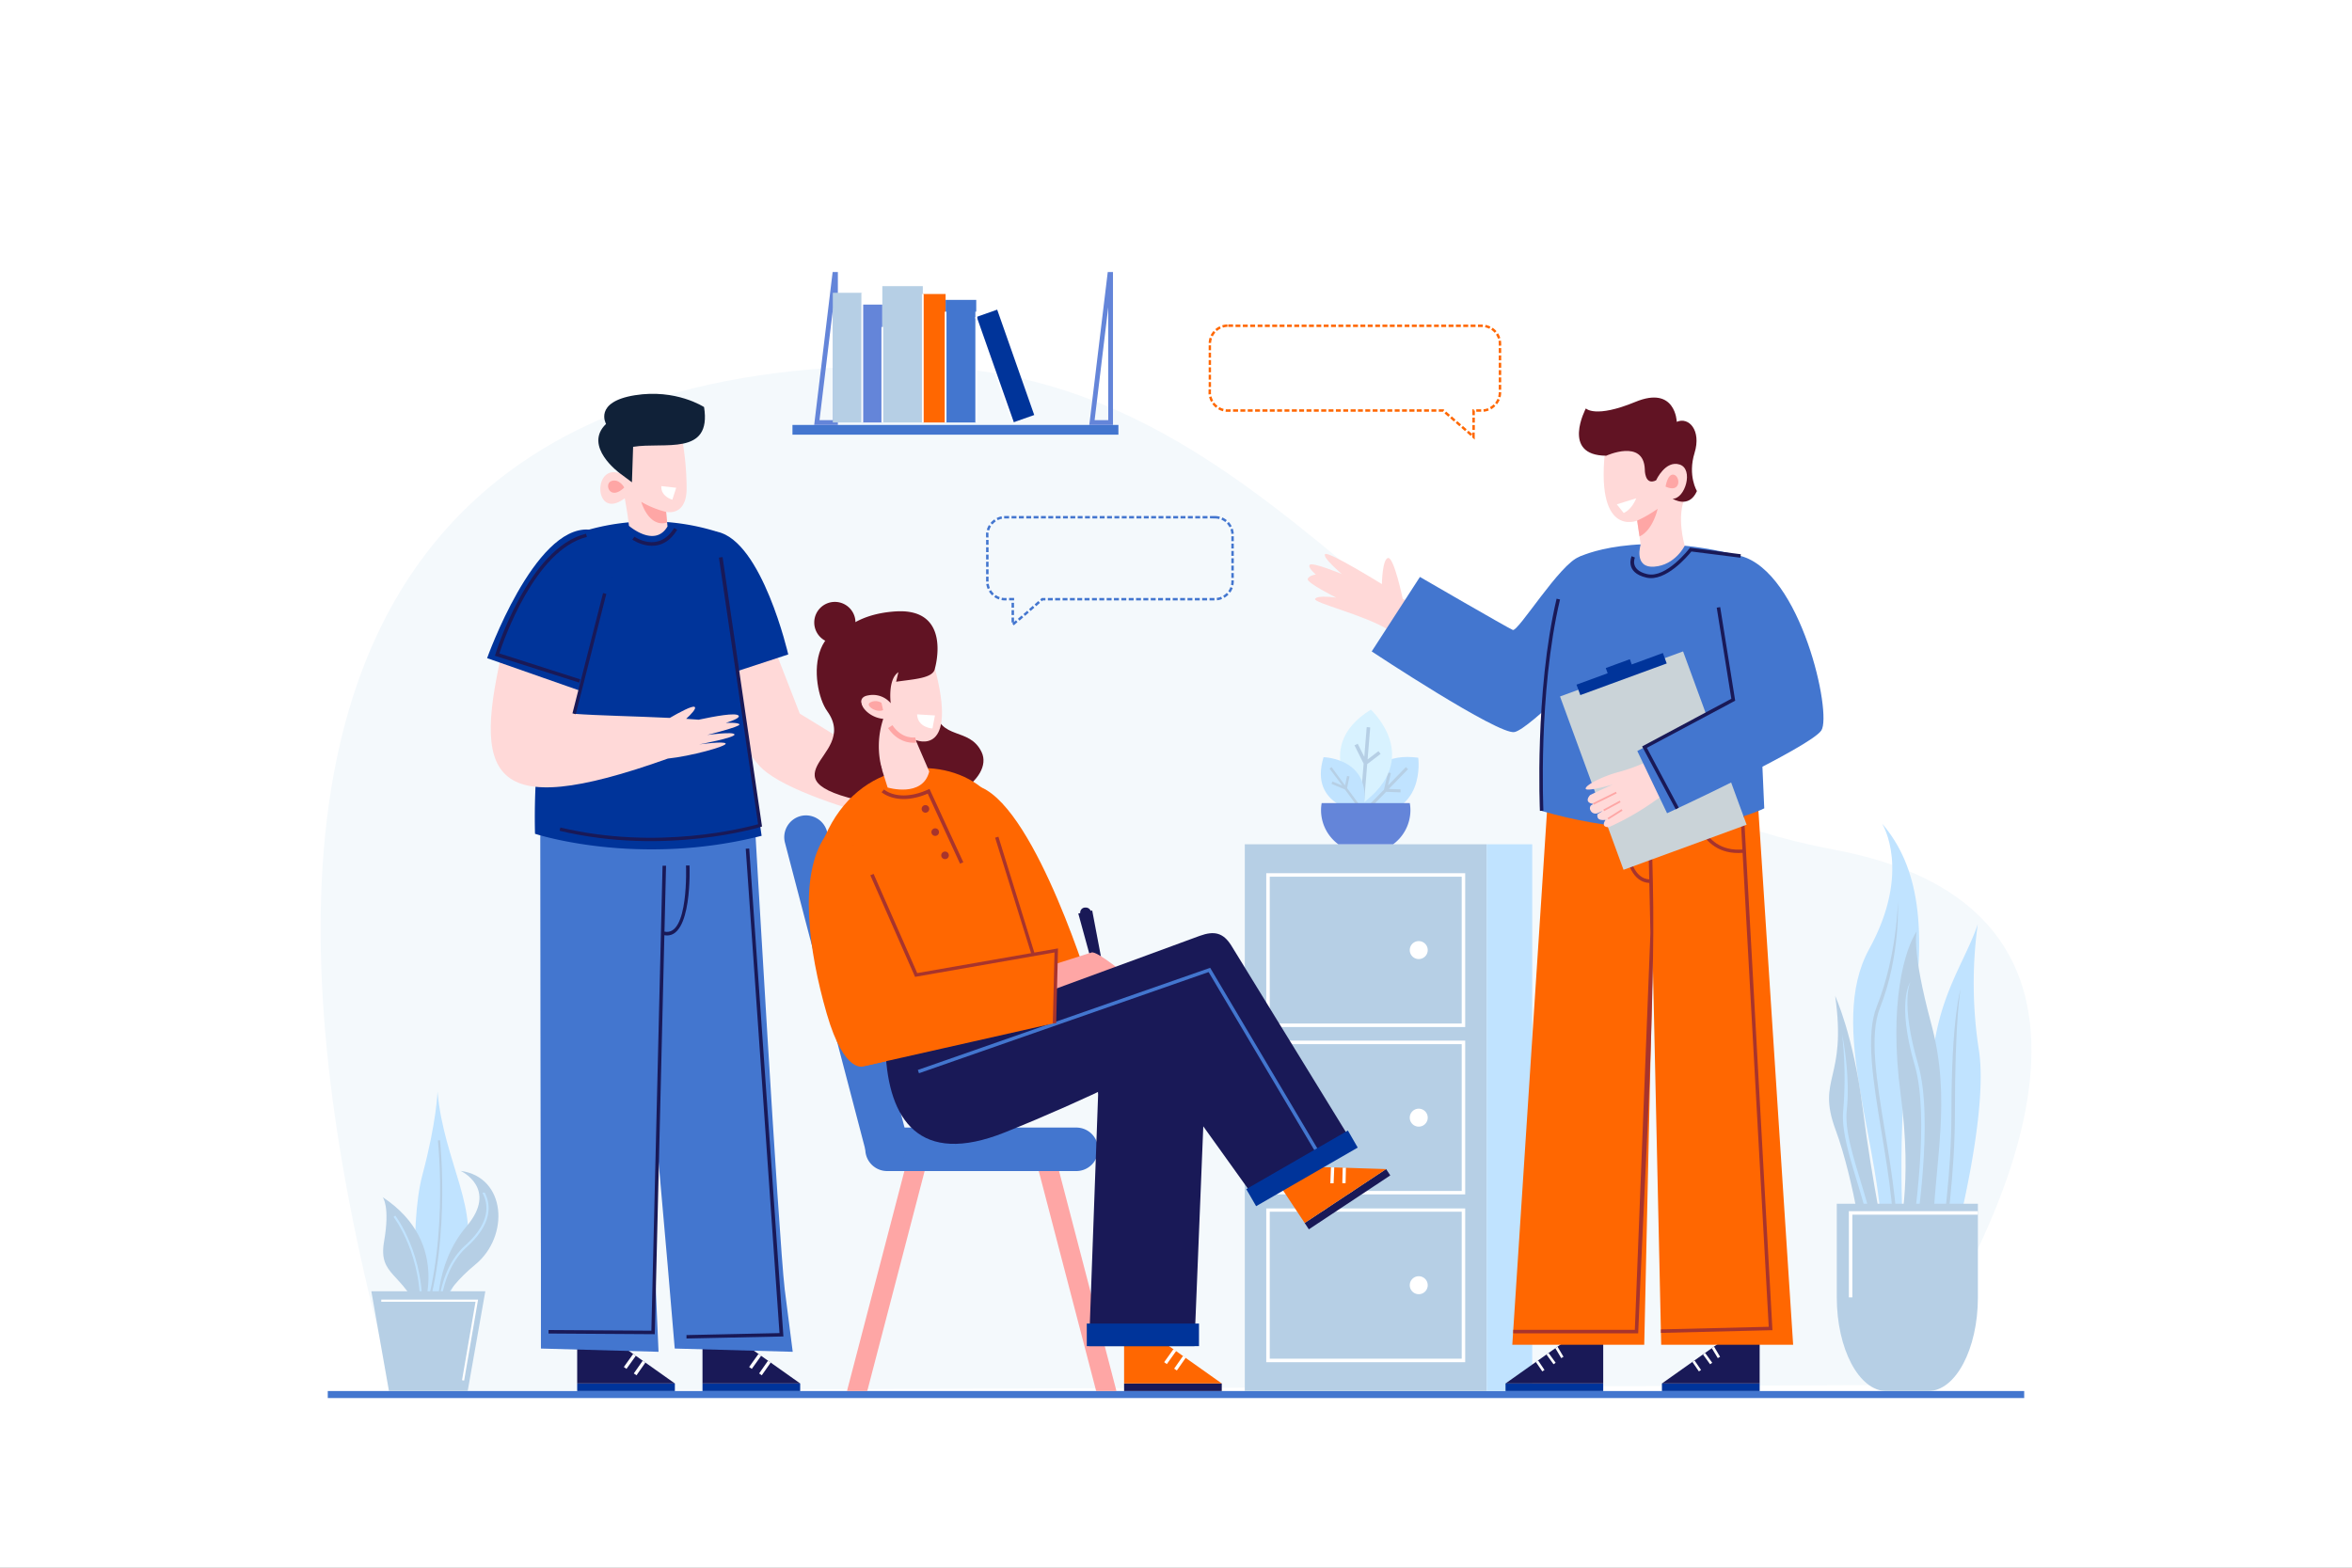 <svg xmlns="http://www.w3.org/2000/svg" viewBox="0 0 720 480"><rect x="0" y="0" width="720" height="480" fill="#808080" stroke="none"/><defs><style>.cls-1,.cls-7{fill:#fff;}.cls-1,.cls-10,.cls-11,.cls-13,.cls-14,.cls-16,.cls-17,.cls-18,.cls-2,.cls-20,.cls-21,.cls-3,.cls-5,.cls-6,.cls-8,.cls-9{fill-rule:evenodd;}.cls-2{fill:#f4f9fc;}.cls-22,.cls-3{fill:#4376cf;}.cls-4,.cls-9{fill:#6485d9;}.cls-24,.cls-5{fill:#b6cfe5;}.cls-25,.cls-6{fill:#c0e3ff;}.cls-8{fill:#d8f2ff;}.cls-10{fill:#00349a;}.cls-11,.cls-15{fill:#191957;}.cls-12,.cls-16{fill:#fea6a5;}.cls-13{fill:#ffd9d8;}.cls-14{fill:#611323;}.cls-17{fill:#102138;}.cls-18,.cls-23{fill:#ff6701;}.cls-19,.cls-20{fill:#a7342d;}.cls-21{fill:#cad3d8;}</style></defs><g id="Layer_2" data-name="Layer 2"><g id="Layer_1-2" data-name="Layer 1"><polygon class="cls-1" points="0 0 720 0 720 480 0 480 0 0 0 0"/><path class="cls-2" d="M120.61,425.91,581,424.07S684.9,283.22,561.4,260.15,397.08,114.26,281,112.08s-233.07,52-160.37,313.83Z"/><polygon class="cls-3" points="100.34 425.91 619.65 425.91 619.65 428.06 100.34 428.06 100.34 425.91 100.34 425.91"/><polygon class="cls-3" points="242.59 130.11 342.37 130.11 342.37 133.09 242.59 133.09 242.59 130.11 242.59 130.11"/><path class="cls-4" d="M340.71,83.28v46.83h-7.25l5.65-46.83Zm-1.45,45.36V94.05l-4.17,34.59Z"/><path class="cls-4" d="M256.49,83.28v46.83h-7.25l5.65-46.83Zm-1.44,45.36V94.05l-4.18,34.59Z"/><polygon class="cls-5" points="381.06 425.91 455.1 425.91 455.1 258.5 381.06 258.5 381.06 425.91 381.06 425.91"/><polygon class="cls-6" points="469.05 425.91 455.1 425.91 455.1 258.5 469.05 258.5 469.05 425.91 469.05 425.91"/><path class="cls-7" d="M388.17,267.36h60.36v47.09h-60.9V267.36Zm46.14,123.4a2.75,2.75,0,1,1-2.75,2.75,2.75,2.75,0,0,1,2.75-2.75Zm0-51.3a2.75,2.75,0,1,1-2.75,2.75,2.75,2.75,0,0,1,2.75-2.75Zm0-51.31a2.75,2.75,0,1,1-2.75,2.75,2.75,2.75,0,0,1,2.75-2.75Zm13.15-19.72H388.7v44.95h58.76V268.43ZM388.17,370h60.36v47.09h-60.9V370ZM447.46,371H388.7V416h58.76V371Zm-59.29-52.38h60.36v47.09h-60.9V318.66Zm59.29,1.07H388.7v44.95h58.76V319.73Z"/><path class="cls-6" d="M434.15,232s2.72,18.85-17.77,17.58c0,0-1.55-20.2,17.77-17.58Z"/><path class="cls-5" d="M417.27,249.59l-.89,0s0-.12,0-.35l7.3-7.49,1.21-5.25.9.21-.88,3.77,5.46-5.61.66.64-5.89,6.05,3.6.13,0,.92-4.42-.17-7,7.19Z"/><path class="cls-8" d="M419.64,217.28s16.44,14.93-2.93,29c0,0-16.39-17,2.93-29Z"/><path class="cls-5" d="M417.54,245.65c-.27.21-.54.42-.83.62l-.27-.29,1-12.16-2.8-5.62,1-.47,2,4,.74-9.1,1.07.09-.8,9.81,3.33-2.54.65.85-4.1,3.13-.95,11.65Z"/><path class="cls-6" d="M405.17,231.84s15.76.31,12,16.87c0,0-16.7-1.44-12-16.87Z"/><path class="cls-5" d="M417.29,248c0,.24-.1.48-.15.72l-.28,0-5.15-7L407.59,240l.29-.71,3,1.22L407,235.32l.61-.45,4.15,5.62.6-2.91.74.15-.73,3.58,4.93,6.68Z"/><path class="cls-9" d="M431.57,245.9a12.47,12.47,0,0,1,.19,2.22,13,13,0,0,1-5.28,10.38h-16.8a13,13,0,0,1-5.28-10.38,12.47,12.47,0,0,1,.19-2.22Z"/><polygon class="cls-10" points="490.78 423.59 460.88 423.59 460.88 425.91 490.78 425.91 490.78 423.59 490.78 423.59"/><polygon class="cls-11" points="490.78 423.59 490.78 409.09 481.36 409.09 460.88 423.59 490.78 423.59 490.78 423.59"/><path class="cls-7" d="M470.85,416.54l1.95,2.92-.66.44-2-2.91.67-.45Zm5.95-4.19,1.82,3.07-.69.41-1.82-3.07.69-.41Zm-2.75,1.9,2.17,3-.65.46-2.17-3,.65-.47Z"/><polygon class="cls-10" points="538.67 423.59 508.76 423.59 508.76 425.91 538.67 425.91 538.67 423.59 538.67 423.59"/><polygon class="cls-11" points="538.67 423.59 538.67 409.09 529.24 409.09 508.76 423.59 538.67 423.59 538.67 423.59"/><path class="cls-7" d="M518.73,416.54l2,2.92-.66.44-2-2.91.66-.45Zm6-4.19,1.82,3.07-.69.41L524,412.76l.69-.41Zm-2.75,1.9,2.17,3-.65.46-2.17-3,.65-.47Z"/><polygon class="cls-12" points="259.28 425.91 278.95 350.51 284.96 351.25 265.49 425.91 259.28 425.91 259.28 425.91"/><polygon class="cls-12" points="341.77 425.91 322.1 350.51 316.08 351.25 335.56 425.91 341.77 425.91 341.77 425.91"/><path class="cls-3" d="M271.55,358.56H329.5a6.68,6.68,0,0,0,6.66-6.66h0a6.68,6.68,0,0,0-6.66-6.66H271.55a6.68,6.68,0,0,0-6.66,6.66h0a6.68,6.68,0,0,0,6.66,6.66Z"/><path class="cls-3" d="M240.29,258l24.6,93.95a6.68,6.68,0,0,0,8.13,4.75h0a6.68,6.68,0,0,0,4.75-8.13l-24.59-93.94a6.69,6.69,0,0,0-8.13-4.76h0a6.69,6.69,0,0,0-4.76,8.13Z"/><path class="cls-13" d="M236.62,197.41l8.21,21.09s50.38,30.58,54.25,35.74-55.95-7.7-66.64-19.8-17.17-32.28-17.17-32.28l21.35-4.75Z"/><path class="cls-14" d="M276.22,194.75s8.45,12.08,9.93,22.14,10.6,5.5,14.35,13.41S289,249.81,269,246.26s-20.93-7.57-18.85-11.8,8.45-9.26,3.09-16.7-7.58-35.75,23-23Z"/><polygon class="cls-10" points="215.05 423.59 244.95 423.59 244.95 425.91 215.05 425.91 215.05 423.59 215.05 423.59"/><polygon class="cls-11" points="215.05 423.59 215.05 409.09 224.47 409.09 244.95 423.59 215.05 423.59 215.05 423.59"/><polygon class="cls-10" points="176.69 423.59 206.59 423.59 206.59 425.91 176.69 425.91 176.69 423.59 176.69 423.59"/><polygon class="cls-11" points="176.69 423.59 176.69 409.09 186.11 409.09 206.59 423.59 176.69 423.59 176.69 423.59"/><path class="cls-3" d="M200.1,244.77s-8,.1-7,12.07,9.64,112.4,11.28,130.47l2.17,25.59,36.12,1-2.46-19.2c-1.83-15.48-9.2-143.57-9.2-143.57s1.43-11.15-30.89-6.4Z"/><path class="cls-10" d="M216.74,208.43l24.56-8.05s-8-34.75-21.78-37.57-2.78,45.62-2.78,45.62Z"/><path class="cls-3" d="M173.39,244.77s-8,.1-8,12.07.1,112.4.2,130.47V412.9l36,1-.83-19.2c-.52-15.48,3-143.57,3-143.57s2.37-11.15-30.34-6.4Z"/><path class="cls-10" d="M163.78,255.29s31.18,10.32,69.37.62l-13.63-93.1a69.25,69.25,0,0,0-39.32-.62s-17.65,43.56-16.42,93.1Z"/><path class="cls-13" d="M154.39,196.67c-9.89,41.07-5.44,55.42,50.06,35.59h0c7.07-.73,18.12-3.79,17.69-4.6s-8.12.27-8.12.27,11.1-2.08,10.83-3.05-8.36.15-8.36.15,10-2.5,9.87-3.2-4.17-.49-4.17-.49c2.54-.81,4.41-1.63,3.9-2.23-.83-1-7.29.2-12.21,1.25-1.23-.1-2.51-.19-3.83-.27,1.51-1.39,3.3-3.25,2.56-3.66s-4.7,1.71-7.57,3.38c-10.53-.51-22.27-.72-29.28-1.26l3.4-14.35-24.77-7.53Z"/><path class="cls-10" d="M149.13,201.52l30.34,10.63s17.45-48.93.73-50-31.07,39.33-31.07,39.33Z"/><path class="cls-15" d="M211.08,265c0,.07.94,22.94-7.7,21.35l-2.94,122.16-32.52-.21v-1.07l31.48.2,3.42-142.35,1.07,0-.48,20.16C210.9,286.88,210,265.08,210,265l1.06,0Zm-1,143.78,28.54-.61L228.29,259.87l1.06-.07,10.47,149.4-29.67.63,0-1.07Z"/><path class="cls-15" d="M177.3,209l-25.78-8.21.15-.51c0-.09,10-32.52,27.73-36.87l.25,1c-15.86,3.9-25.46,31.57-26.79,35.65L177.62,208l-.32,1Zm-2.06,9.42,9.37-36.84,1,.26-9.36,36.84-1-.26Zm45.95-47.91,12.08,82.56-.44.13c-.09,0-29,8.93-61.53,1.17l.25-1c29.93,7.15,56.8,0,60.53-1l-12-81.64,1.06-.15Zm-27-6.2s7.34,5.23,12.19-2.66l.92.57c-5.45,8.85-13.7,3-13.73,3l.62-.88Z"/><path class="cls-13" d="M192.54,161s7.88,6.86,11.8.19l-.42-4.46s6.17,1.51,6.27-7a87.49,87.49,0,0,0-1.65-16.78s-12.5-4.75-20.2,6.07c0,0,.6,2.4,1.37,5.9-8.43-3-7.84,14.73,1.54,7.64.52,2.83,1,5.76,1.29,8.45Z"/><path class="cls-16" d="M204.22,160l-.3-3.25a29.22,29.22,0,0,1-7.62-3.1s2.23,8,7.92,6.35Z"/><path class="cls-17" d="M193.81,136.81l-.36,10.86-3.74-2.79s-11.32-8.21-4.19-15.08c0,0-3.86-6.74,8.8-8.78s21.21,3.62,21.21,3.62c2.41,15.16-12.24,10.61-21.72,12.17Z"/><path class="cls-16" d="M191.1,149.27s-1.49-2.79-3.9-2-.52,6.28,3.9,2Z"/><path class="cls-1" d="M207,149.36,205.82,153s-3.58-.95-3.37-4.16l4.59.51Z"/><polygon class="cls-5" points="254.94 129.36 263.96 129.36 263.96 89.65 254.94 89.65 254.94 129.36 254.94 129.36"/><polygon class="cls-9" points="270.1 129.36 263.96 129.36 263.96 93.26 270.1 93.26 270.1 129.36 270.1 129.36"/><polygon class="cls-5" points="270.1 129.36 282.49 129.36 282.49 87.61 270.1 87.61 270.1 129.36 270.1 129.36"/><polygon class="cls-18" points="289.47 129.36 282.49 129.36 282.49 90.02 289.47 90.02 289.47 129.36 289.47 129.36"/><polygon class="cls-3" points="289.47 129.36 298.85 129.36 298.85 91.82 289.47 91.82 289.47 129.36 289.47 129.36"/><polygon class="cls-10" points="316.6 127.07 310.09 129.36 298.75 97.1 305.26 94.81 316.6 127.07 316.6 127.07"/><polygon class="cls-7" points="264.24 89.65 264.24 129.36 263.69 129.36 263.69 89.65 264.24 89.65 264.24 89.65"/><polygon class="cls-7" points="270.37 100.12 270.37 129.36 269.83 129.36 269.83 100.12 270.37 100.12 270.37 100.12"/><polygon class="cls-7" points="282.76 90.02 282.76 129.36 282.22 129.36 282.22 90.02 282.76 90.02 282.76 90.02"/><polygon class="cls-7" points="289.74 95.43 289.74 129.36 289.2 129.36 289.2 95.43 289.74 95.43 289.74 95.43"/><polygon class="cls-7" points="299.13 95.43 299.13 129.36 298.58 129.36 298.58 95.43 299.13 95.43 299.13 95.43"/><polygon class="cls-7" points="309.83 129.45 298.49 97.19 299 97.01 310.35 129.27 309.83 129.45 309.83 129.45"/><polygon class="cls-11" points="399.39 374.46 424.32 357.95 425.6 359.89 400.67 376.4 399.39 374.46 399.39 374.46"/><polygon class="cls-18" points="399.39 374.46 391.38 362.38 399.24 357.17 424.32 357.95 399.39 374.46 399.39 374.46"/><polygon class="cls-11" points="344.11 423.59 374.01 423.59 374.01 425.91 344.11 425.91 344.11 423.59 344.11 423.59"/><polygon class="cls-18" points="344.11 423.59 344.11 409.09 353.53 409.09 374.01 423.59 344.11 423.59 344.11 423.59"/><path class="cls-18" d="M312.23,311.52l22-7.52s-16.69-55.37-33.8-62.91-1.48,52.72,11.8,70.43Z"/><path class="cls-18" d="M300.43,241.09l22.4,72.17-58.22,13.15s-16.8-39.51-12.07-70.29c10.3-23.72,35.46-25.1,47.89-15Z"/><path class="cls-13" d="M280.3,226.58s13.42,5.7,5.64-22.88c0,0-16-7.51-23.48,7.92l9.26,29.51s10.73,3.22,12.74-4.9l-4.16-9.65Z"/><path class="cls-12" d="M280.43,227.37s-5,.89-8.57-4.44l1.33-.89c3,4.46,7,3.74,7,3.74l.25,1.59Z"/><path class="cls-14" d="M255.57,184.29a6.31,6.31,0,1,1-6.31,6.31,6.31,6.31,0,0,1,6.31-6.31Z"/><path class="cls-14" d="M270.05,235.8s-9.6-10.64-15.23-23.11,1.94-24.41,19.38-25.49,12,17.46,12,17.46c-.45,3.07-6.52,3.27-11.88,4.08l.7-2.93c-3.33,2.23-2.35,9.5-2.35,9.5a7.13,7.13,0,0,0-6.91-2.39c-4.7.74-.87,6.71,4.63,7.18a26.49,26.49,0,0,0-.33,15.7Z"/><path class="cls-16" d="M270.34,217.42l-.5-2.21a3.35,3.35,0,0,0-3.35-.17c-1.91.9,1.78,3.35,3.85,2.38Z"/><path class="cls-15" d="M334.35,278.79l4.44,23.41-2.33.74-6.37-23.24.59-.12a1,1,0,0,1,0-.3,1.53,1.53,0,0,1,1.63-1.4,1.61,1.61,0,0,1,1.57,1l.51-.11Z"/><path class="cls-1" d="M280.74,218.72l5.47.34-.77,4s-4.56-.27-4.7-4.36Z"/><path class="cls-16" d="M317.37,296.94s15-4.69,16.77-5.3,11.33,7.51,11.33,7.51-2.92,5.6-5.16,7.05-10.33-.14-10.33-.14l-11.74,2.42s-5.16-5.3-.87-11.54Z"/><path class="cls-11" d="M271.09,321.88l96.18-35.34c4.43-1.6,7.19-1,9.68,3l37.1,60.4-29.46,17.59-30.18-42.13s-20.6,10.84-46.84,21.33-35.56-4-36.48-24.89Z"/><polygon class="cls-3" points="405.37 355.16 404.45 355.71 369.98 297.63 281.32 328.61 280.97 327.6 370.46 296.33 405.37 355.16 405.37 355.16"/><path class="cls-11" d="M336.16,335.12l-2.79,77.05h32.26l3-74.18c.81-27-33.77-16.89-32.48-2.87Z"/><polygon class="cls-10" points="332.69 405.25 367.04 405.25 367.04 412.17 332.69 412.17 332.69 405.25 332.69 405.25"/><polygon class="cls-10" points="381.51 364.09 412.62 346.15 415.63 351.37 384.53 369.31 381.51 364.09 381.51 364.09"/><path class="cls-18" d="M323.37,291l-.54,22.27-58.22,13.15s-6,3.08-11.54-16.1-8.65-42.19-.53-54.19,27.9,42.38,27.9,42.38L323.37,291Z"/><path class="cls-19" d="M270.61,241.72s4.47,4.08,13.46.05l.48-.21L294.89,264l-1,.45L284,243c-9.31,3.95-14.11-.43-14.12-.44l.71-.8Zm51.68,71.53.52-21.62-42.69,7.47L266.43,268l1-.43,13.35,30.37,34.85-6.1-11-35.35,1-.31,11,35.48,7.25-1.27-.56,22.92-1.07,0Zm-33-52.52a1.16,1.16,0,1,1-1.15,1.16,1.16,1.16,0,0,1,1.15-1.16Zm-3-7.11a1.16,1.16,0,1,1-1.16,1.16,1.15,1.15,0,0,1,1.16-1.16Zm-3-7.11a1.16,1.16,0,1,1-1.15,1.16,1.16,1.16,0,0,1,1.15-1.16Z"/><polygon class="cls-18" points="474.08 240.64 507.07 241.78 503.34 411.74 462.95 411.74 474.08 240.64 474.08 240.64"/><polygon class="cls-18" points="537.8 240.64 504.8 241.78 508.53 411.74 548.92 411.74 537.8 240.64 537.8 240.64"/><path class="cls-20" d="M533.4,240.79l-1.07,0,1.06,19.31c-13.11,1-15-13.75-15.29-18.82l-1.07,0c.29,5.3,2.31,20.9,16.42,19.85l8,145.11-33,.8v1.07l34.13-.83L533.4,240.79Z"/><path class="cls-19" d="M498.15,246.64c0,.07-2.23,22,6.72,22.61l-.33-15,1.07,0c.23,10.5.58,21,.5,31.38-.32,40.91-3,81.25-4.62,122.62H463.25v-1.07h37.21l4.77-121.52-.34-15.31c-10.17-.52-7.81-23.72-7.8-23.79l1.06.1Z"/><path class="cls-13" d="M443.17,191.33l-13.77-8s-2.66-12.74-4.46-12.49-1.91,8-1.91,8-16.36-10.14-17.37-9.18,5.11,6.09,5.11,6.09-9-3.69-9.8-2.84,1.86,3,1.86,3-2,.19-2.51,1.33,8.71,5.74,8.71,5.74-5.6-.85-6.44.36,15.18,4.91,22.71,9.67,15,10,15,10,8.72-6.66,2.89-11.8Z"/><path class="cls-3" d="M489.64,201.07s-21.19,22-26,23.07-43.73-24.68-43.73-24.68l14.76-22.81s26.82,15.56,28.43,16.23,14.48-20.41,20.39-22.4,23.61,8.32,6.17,30.59Z"/><path class="cls-3" d="M483.47,170.48s17.17-8.58,49.37-.27c0,0-2.68,12.07,5.1,29l2.14,48.29s-25.48,13.16-68.14.8c0,0-2.68-63,11.53-77.8Z"/><polygon class="cls-21" points="477.56 213.25 515.23 199.45 534.68 252.52 497 266.32 477.56 213.25 477.56 213.25"/><polygon class="cls-10" points="483.77 212.83 510.22 203.14 509.05 199.94 499.51 203.44 498.93 201.84 491.56 204.54 492.14 206.14 482.6 209.63 483.77 212.83 483.77 212.83"/><path class="cls-13" d="M504.75,232.92a52.06,52.06,0,0,1-9.14,3.43c-4.82,1.24-10.27,4-10.2,5.11s8.29-1.24,8.29-1.24-3.51,1.53-6.92,3.21c0,0-2.23,2.25,1,2.72l-.75.46a1.3,1.3,0,0,0-.15,1.5,1.69,1.69,0,0,0,2.29.83h0c1.05-.47,1.77-.82,1.77-.82s-.85.5-1.92,1.19a1.67,1.67,0,0,0,.13,1.14c.42.89,2.35.57,2.35.57l.77-.34-.93.59c-.34.59-1,2,1.15,2h0a82.44,82.44,0,0,0,13.5-7.65c5.37-4,14.24-7,14.24-7s-.36-18.53-15.46-5.72Zm-17.24,13.33.24-.1a1.67,1.67,0,0,0-.24.1Z"/><polygon class="cls-12" points="494.92 242.91 487.87 246.39 487.64 245.91 494.68 242.43 494.92 242.91 494.92 242.91"/><polygon class="cls-12" points="496.1 245.63 491.05 248.36 490.8 247.89 495.85 245.15 496.1 245.63 496.1 245.63"/><polygon class="cls-12" points="496.69 248.2 492.39 250.91 492.11 250.46 496.4 247.75 496.69 248.2 496.69 248.2"/><path class="cls-3" d="M501.21,229.94,510.33,249s43.87-20.26,47.22-25.35-6.23-48.5-24.71-53.43c0,0-7.35,7.68-5.47,22.44s3.22,21.6,3.22,21.6l-29.38,15.69Z"/><path class="cls-15" d="M471.4,248.31c0-.11-1.67-36.29,5.11-65l1.05.25c-6.76,28.54-5.09,64.57-5.09,64.67l-1.07.05Z"/><polygon class="cls-15" points="512.97 247.79 502.69 228.54 530 213.95 525.53 186.06 526.59 185.89 531.18 214.54 504.14 228.98 513.91 247.29 512.97 247.79 512.97 247.79"/><path class="cls-13" d="M515.73,167.09s-2.89,5.94-9.32,6.41-4.16-6.82-4.16-6.82l-1.08-7.27S487.83,165,491.58,136c0,0,16.3-12.34,22.4.4,2.27,4.73,4.35,10.92,2.09,15.36-3.11,6.15-.34,15.32-.34,15.32Z"/><path class="cls-16" d="M501.89,164.24l-.72-4.83a40,40,0,0,0,6.27-3.62s-1.41,6.58-5.55,8.45Z"/><path class="cls-14" d="M507,147s2.82-6.17,7.18-4.77,1.67,10.53-2.15,10.47c0,0,5,3.22,7.44-2.35,0,0-2.88-4.69-.73-11.67s-1.81-11.13-5.44-9.52c0,0-.33-11.21-12.67-6.11s-15.16,2-15.16,2-7.71,14.42,6.24,14.48c0,0,11.4-5.23,11.8,4.1,0,0-.13,5.23,3.49,3.42Z"/><path class="cls-16" d="M509.87,149s.61-4.2,2.6-3.63,2.14,5.78-2.6,3.63Z"/><path class="cls-15" d="M500.49,170.69s-1.75,3.84,3.78,5.1c5.84,1.34,12.86-7.82,12.88-7.85l.18-.24,15.58,2-.14,1.06-15-1.9c-1.2,1.49-7.86,9.35-13.76,8-6.81-1.56-4.54-6.55-4.53-6.57l1,.42Z"/><path class="cls-1" d="M494.94,154.42l5.93-1.85s-1.17,3.32-3.82,4.5l-2.11-2.65Z"/><path class="cls-6" d="M576.19,252.24s9.12,14.49-4,38.36,4.29,60.37,4,92.29,6.71-.8,6.71-.8S580,345.6,585.05,315s2.41-49.63-8.86-62.78Z"/><path class="cls-5" d="M581,276c0,.05.84,16.69-5.51,32.61-3.32,8.35-1,22.41,1.54,37.83,2.22,13.42,4.6,27.88,3.6,40.62l-1.07-.08c1-12.63-1.38-27-3.59-40.37-2.56-15.57-4.91-29.77-1.47-38.39,6.27-15.74,6.5-32.17,6.5-32.22Zm3.41,43.18q.21-1.48.45-3c-2.13-11.58-.05-15.58,0-15.59s-3.31,4.52-.41,18.56Z"/><path class="cls-6" d="M605.43,283a133.19,133.19,0,0,0,.37,38.64c3.3,21.68-9.86,68-9.86,68l-5.33-.58s2.61-16.45.68-48.24,9.34-43.51,14.14-57.83Z"/><path class="cls-5" d="M594,389.46l-1.07-.12c2-12.24,4.44-30.81,4.44-48.3,0-29.58,2.8-38.08,2.8-38.11s-1.73,8.67-1.73,38.11c0,17.52-2.44,36.14-4.44,48.42Z"/><path class="cls-5" d="M561.74,304.85s5.6,11.84,8.49,34.6,7.45,44.17,7.45,44.17l-6.8,1.79s-3.13-23.64-9-39.57,3.59-15.19-.11-41Z"/><path class="cls-6" d="M563.92,316.75s2.58,12.07,1.41,23.27c-.6,5.7,1.78,13.52,4.17,21.41,2.23,7.34,4.48,14.73,4.41,20.66h-1.07c.07-5.76-2.16-13.08-4.36-20.34-2.43-8-4.84-15.92-4.22-21.83a118.46,118.46,0,0,0-.34-23.16Z"/><path class="cls-5" d="M586.79,285s-1.88,5.1,4.43,28.57.94,42,.4,65.06-10.46-.54-10.46-.54,4.42-14.89.67-43.06,1.35-44.64,5-50Z"/><path class="cls-6" d="M585.25,385.75c-.29-.42-.58-.87-.86-1.33,1.8-11,6.34-42.54,1.75-58.26-5.7-19.54-1.34-25.49-1.33-25.51s-3.2,6.13,2.36,25.22c4.82,16.52-.27,50.1-1.92,59.88Z"/><path class="cls-5" d="M562.28,368.57h43.2v28.67c0,15.77-6.82,28.67-15.16,28.67H577.44c-8.34,0-15.16-12.9-15.16-28.67V368.57Z"/><polygon class="cls-7" points="605.48 371.91 567.05 371.91 567.05 397.24 565.98 397.24 565.98 370.84 605.48 370.84 605.48 371.91 605.48 371.91"/><path class="cls-22" d="M370.39,158.71V158h1.5a5.67,5.67,0,0,1,1.54.21l-.2.72a5,5,0,0,0-1.34-.18Zm3.5.41a5,5,0,0,1,1.19.73l.47-.58a6.07,6.07,0,0,0-1.13-.73l-.23-.11-.3.69Zm1.7,1.2a5.7,5.7,0,0,1,.8,1.14l.66-.34a5.91,5.91,0,0,0-.91-1.31l-.55.51Zm1.07,1.78a4.9,4.9,0,0,1,.27,1.37l.75-.05a5.54,5.54,0,0,0-.31-1.56l-.71.24Zm.28,2.09h.75v1.5h-.75v-1.5Zm0,2.25h.75v1.5h-.75v-1.5Zm0,2.25h.75v1.5h-.75v-1.5Zm0,2.25h.75v1.5h-.75v-1.5Zm0,2.25h.75v1.5h-.75v-1.5Zm0,2.25h.75v1.5h-.75v-1.5Zm0,2.25h.75V178a5.49,5.49,0,0,1-.13,1.22l-.73-.16a4.71,4.71,0,0,0,.11-1.06v-.35Zm-.3,2.08A4.87,4.87,0,0,1,376,181l.61.44a5.79,5.79,0,0,0,.75-1.41l-.7-.26Zm-1.1,1.76-.08.08a5.77,5.77,0,0,1-.83.67l-.19.12.38.64a6,6,0,0,0,1.17-.9l-.53-.53.53.53.08-.08-.53-.53Zm-1.72,1.18a5.26,5.26,0,0,1-1.35.35l.09.75a5.84,5.84,0,0,0,1.54-.41l-.28-.69Zm-2.05.38v.75h-1.5v-.75Zm-2.25,0v.75H368v-.75Zm-2.25,0v.75h-1.5v-.75Zm-2.25,0v.75h-1.5v-.75Zm-2.25,0v.75h-1.5v-.75Zm-2.25,0v.75H359v-.75Zm-2.25,0v.75h-1.5v-.75Zm-2.25,0v.75h-1.5v-.75Zm-2.25,0v.75h-1.5v-.75Zm-2.25,0v.75H350v-.75Zm-2.25,0v.75h-1.5v-.75Zm-2.24,0v.75h-1.5v-.75Zm-2.25,0v.75h-1.5v-.75Zm-2.25,0v.75H341v-.75Zm-2.25,0v.75h-1.5v-.75Zm-2.25,0v.75h-1.5v-.75Zm-2.25,0v.75h-1.5v-.75Zm-2.25,0v.75H332v-.75Zm-2.25,0v.75h-1.5v-.75Zm-2.25,0v.75h-1.5v-.75Zm-2.25,0v.75h-1.5v-.75Zm-2.25,0v.75H323v-.75Zm-2.25,0v.75h-1.5v-.75Zm-2.25,0v.75h-.81l-.31.27-.49-.57.52-.45Zm-2.18.94.49.57-1.13,1-.49-.57,1.13-1Zm-1.7,1.47.49.57-1.14,1-.49-.57,1.14-1ZM314.44,187l.49.57-1.13,1-.49-.56,1.13-1Zm-1.7,1.47.49.56-1.14,1-.49-.57,1.14-1ZM311,189.9l.48.57-1.13,1-.49-.57.36-.31h-.56v-1.5h.75v1.34l.59-.51Zm-.59-1.58h-.75v-1.5h.75v1.5Zm0-2.25h-.75v-1.5h.75v1.5Zm0-2.25h-.35l0,0h-1.15v-.75h1.53v.73Zm-2.28-.73v.75h-.46a5.77,5.77,0,0,1-1.1-.1l.14-.74a4.46,4.46,0,0,0,1,.09Zm-2.09-.27a5.36,5.36,0,0,1-1.24-.63l-.43.62a5.75,5.75,0,0,0,1.42.72l.25-.71Zm-1.79-1.06-.15-.15a5.08,5.08,0,0,1-.73-.93l-.64.39a5.43,5.43,0,0,0,.84,1.07l.18.17.5-.55Zm-.68.38.53-.53-.53.53Zm-.53-2.08a5.47,5.47,0,0,1-.37-1.33h0l-.75.1a5.83,5.83,0,0,0,.44,1.53h0l.68-.31Zm-.42-2h-.75v-1.5h.75V178Zm0-2.25h-.75v-1.5h.75v1.5Zm0-2.25h-.75V172h.75v1.5Zm0-2.25h-.75v-1.5h.75v1.5Zm0-2.25h-.75v-1.5h.75V169Zm0-2.25h-.75v-1.5h.75v1.5Zm0-2.25h-.75a11.32,11.32,0,0,1,0-1.54l.74.1a10,10,0,0,0,0,1.44Zm.19-2.13a5.09,5.09,0,0,1,.55-1.27l-.64-.4a6.18,6.18,0,0,0-.64,1.47l.73.2Zm1-1.84c.1-.13.22-.25.33-.37a4.75,4.75,0,0,1,.69-.57l-.43-.62a7.08,7.08,0,0,0-.79.66,5.3,5.3,0,0,0-.38.43l.58.47Zm1.62-1.31a5.08,5.08,0,0,1,1.31-.45l-.14-.74a6,6,0,0,0-1.51.53l.34.66Zm2-.54h1.48V158h-1.52l0,.75Zm2.23,0V158h1.5v.75Zm2.25,0V158h1.5v.75Zm2.25,0V158h1.5v.75Zm2.25,0V158h1.5v.75Zm2.25,0V158h1.5v.75Zm2.25,0V158h1.5v.75Zm2.25,0V158h1.5v.75Zm2.25,0V158h1.5v.75Zm2.25,0V158h1.5v.75Zm2.25,0V158h1.49v.75Zm2.24,0V158h1.5v.75Zm2.25,0V158h1.5v.75Zm2.25,0V158h1.5v.75Zm2.25,0V158h1.5v.75Zm2.25,0V158h1.5v.75Zm2.25,0V158h1.5v.75Zm2.25,0V158h1.5v.75Zm2.25,0V158h1.5v.75Zm2.25,0V158h1.5v.75Zm2.25,0V158h1.5v.75Zm2.25,0V158h1.5v.75Zm2.25,0V158h1.5v.75Zm2.25,0V158h1.5v.75Zm2.24,0V158h1.5v.75Zm2.25,0V158h1.5v.75Zm2.25,0V158h1.5v.75Zm2.25,0V158h1.5v.75Z"/><path class="cls-23" d="M377.47,99.33v.75H376v-.75Zm-1.77,0a5.57,5.57,0,0,0-1.57.28l.23.71a5.4,5.4,0,0,1,1.38-.24l0-.75Zm-2.31.58a5.34,5.34,0,0,0-1,.6c-.12.08-.23.18-.35.27l.5.57a5.32,5.32,0,0,1,1.16-.77l-.32-.67Zm-1.9,1.43a6.85,6.85,0,0,0-.9,1.32l.68.33a5.55,5.55,0,0,1,.78-1.15l-.56-.5Zm-1.2,2.06A6,6,0,0,0,370,105l.75,0a5.35,5.35,0,0,1,.26-1.37l-.7-.24Zm-.32,2.34h.75v1.5H370v-1.5Zm0,2.25h.75v1.5H370V108Zm0,2.25h.75v1.49H370v-1.49Zm0,2.24h.75V114H370v-1.5Zm0,2.25h.75v1.5H370v-1.5Zm0,2.25h.75v1.5H370V117Zm0,2.25h.75a11.94,11.94,0,0,0,0,1.46l-.75.08c-.05-.5,0-1,0-1.54Zm.17,2.33a5.72,5.72,0,0,0,.59,1.48l.65-.37a5,5,0,0,1-.51-1.29l-.73.18Zm1,2.15a6,6,0,0,0,1.11,1.14l.46-.59a5.8,5.8,0,0,1-1-1l-.59.45Zm.56.65.53-.53-.53.53Zm1.21.94a6.12,6.12,0,0,0,1.47.62l.2-.73a5,5,0,0,1-1.29-.54l-.38.65Zm2.26.77a13,13,0,0,0,1.54,0v-.75a13.73,13.73,0,0,1-1.45,0l-.09.74Zm2.29,0v-.75H379v.75Zm2.25,0v-.75h1.5v.75Zm2.25,0v-.75h1.5v.75Zm2.25,0v-.75h1.5v.75Zm2.25,0v-.75H388v.75Zm2.25,0v-.75h1.5v.75Zm2.25,0v-.75h1.5v.75Zm2.25,0v-.75h1.5v.75Zm2.25,0v-.75H397v.75Zm2.25,0v-.75h1.49v.75Zm2.24,0v-.75h1.5v.75Zm2.25,0v-.75h1.5v.75Zm2.25,0v-.75H406v.75Zm2.25,0v-.75h1.5v.75Zm2.25,0v-.75h1.5v.75Zm2.25,0v-.75h1.5v.75Zm2.25,0v-.75H415v.75Zm2.25,0v-.75h1.5v.75Zm2.25,0v-.75h1.5v.75Zm2.25,0v-.75h1.5v.75Zm2.25,0v-.75H424v.75Zm2.25,0v-.75h1.5v.75Zm2.25,0v-.75h1.5v.75Zm2.25,0v-.75h1.49v.75Zm2.24,0v-.75H433v.75Zm2.25,0v-.75h1.5v.75Zm2.25,0v-.75h1.5v.75Zm2.25,0v-.75h1.5v.75Zm2.25,0v-.75h1.47l.23.21-.37.43v.11h-.1l0,0,0,0Zm1.78.51.49-.56,1.14,1-.49.57-1.14-1Zm1.71,1.47.49-.57,1.13,1-.49.57-1.13-1Zm1.7,1.47.49-.57,1.14,1-.49.57-1.14-1Zm1.71,1.47.49-.57,1.13,1-.49.57-1.13-1Zm1.7,1.46.49-.56,1.14,1-.49.57-1.14-1Zm1.71,1.47,0,0-.06-.14v-1.35h.75v2.17l-.73-.63Zm.73-2.29h-.75v-1.5h.75v1.5Zm0-2.25h-.75v-1.5h.75v1.5Zm0-2.25h-.75v-1.81h.44v.38h.31v1.43Zm.44-1.06v-.75h1.5v.75Zm2.29,0a5.91,5.91,0,0,0,1.54-.39l-.27-.7a4.85,4.85,0,0,1-1.36.34l.09.75Zm2.26-.73a6.39,6.39,0,0,0,1.28-1l-.52-.53a5.33,5.33,0,0,1-1.12.83l.36.66Zm1.81-1.56a5.64,5.64,0,0,0,.72-1.18l.09-.19-.69-.29a5.9,5.9,0,0,1-.71,1.21l.59.45Zm1.07-2.13a6.22,6.22,0,0,0,.2-1.55v0h-.75v0a5.18,5.18,0,0,1-.18,1.36l.73.19Zm.2-2.33h-.75v-1.5h.75v1.5Zm0-2.25h-.75v-1.5h.75v1.5Zm0-2.25h-.75v-1.49h.75v1.49Zm0-2.24h-.75v-1.5h.75v1.5Zm0-2.25h-.75v-1.5h.75v1.5Zm0-2.25h-.75v-1.5h.75v1.5Zm0-2.25h-.75v-.53a4.5,4.5,0,0,0-.08-.9l.74-.13a5.89,5.89,0,0,1,.09,1v.53Zm-.28-2.34a5.93,5.93,0,0,0-.68-1.44l-.63.41a5.61,5.61,0,0,1,.6,1.26l.71-.23Zm-1.16-2.08c-.1-.12-.21-.24-.32-.35a6.58,6.58,0,0,0-.87-.71l-.42.61a7.7,7.7,0,0,1,.76.63,4.12,4.12,0,0,1,.28.31l.57-.49ZM456.26,100a6.06,6.06,0,0,0-1.5-.52l-.15.73a5.59,5.59,0,0,1,1.32.46l.33-.67Zm-2.3-.63h-1.52v.75h1.48l0-.75Zm-2.27,0v.75h-1.5v-.75Zm-2.25,0v.75h-1.5v-.75Zm-2.25,0v.75h-1.5v-.75Zm-2.25,0v.75h-1.5v-.75Zm-2.25,0v.75H441.2v-.75Zm-2.24,0v.75H439v-.75Zm-2.25,0v.75h-1.5v-.75Zm-2.25,0v.75h-1.5v-.75Zm-2.25,0v.75h-1.5v-.75Zm-2.25,0v.75H430v-.75Zm-2.25,0v.75h-1.5v-.75Zm-2.25,0v.75h-1.5v-.75Zm-2.25,0v.75h-1.5v-.75Zm-2.25,0v.75H421v-.75Zm-2.25,0v.75h-1.5v-.75Zm-2.25,0v.75h-1.5v-.75Zm-2.25,0v.75h-1.5v-.75Zm-2.25,0v.75H412v-.75Zm-2.24,0v.75h-1.5v-.75Zm-2.25,0v.75h-1.5v-.75Zm-2.25,0v.75h-1.5v-.75Zm-2.25,0v.75H403v-.75Zm-2.25,0v.75h-1.5v-.75Zm-2.25,0v.75h-1.5v-.75Zm-2.25,0v.75h-1.5v-.75Zm-2.25,0v.75H394v-.75Zm-2.25,0v.75h-1.5v-.75Zm-2.25,0v.75h-1.5v-.75Zm-2.25,0v.75h-1.5v-.75Zm-2.25,0v.75H385v-.75Zm-2.25,0v.75h-1.5v-.75Zm-2.25,0v.75h-1.5v-.75Zm-2.25,0v.75h-1.49v-.75Z"/><path class="cls-6" d="M133.94,334.24s-.29,9.27-4.63,25.49S128,408.68,128,408.68s7.91-6,13.73-21.82-5.91-30.9-7.79-52.62Z"/><path class="cls-24" d="M134.7,349.12c0,.1,3.77,34.55-6.39,59.68l-.61-.24c10.1-25,6.36-59.27,6.35-59.37l.65-.07Z"/><path class="cls-5" d="M128.87,402.89s10-22-11.73-36.35c0,0,2.32,2.75.44,13.54s5.72,9.19,11.29,22.81Z"/><path class="cls-25" d="M121,372.2s9.34,12.12,8.17,30.71l-.65-.05c1.15-18.34-8-30.23-8.05-30.26l.53-.4Z"/><path class="cls-5" d="M141,358.5s11.73,5.36,1.74,17.09S134,402.81,134,402.81s1-7,11.52-15.64S155,360.38,141,358.5Z"/><path class="cls-25" d="M148.39,365.16l.13.26c.78,1.67,3.7,8-5.6,16.35-10.16,9.15-8.22,26.68-8.22,26.73l-.65.07c0-.05-2-17.91,8.43-27.29,8.94-8.06,6.18-14,5.44-15.58a1.66,1.66,0,0,1-.19-.54Z"/><polygon class="cls-5" points="119.07 425.91 143.17 425.91 148.57 395.36 113.67 395.36 119.07 425.91 119.07 425.91"/><polygon class="cls-7" points="116.71 397.92 146.35 397.92 142.08 422.71 141.44 422.6 145.57 398.58 116.71 398.58 116.71 397.92 116.71 397.92"/><path class="cls-7" d="M194.64,415.13l-2.86,4-.81-.58,2.86-4,.81.58Zm2.93,2.07-2.72,3.89-.82-.57,2.72-3.89.82.57Z"/><path class="cls-7" d="M233,415.13l-2.86,4-.81-.58,2.86-4,.81.58Zm2.93,2.07-2.73,3.89-.81-.57,2.72-3.89.82.57Z"/><path class="cls-7" d="M360.05,413.66l-2.86,4-.81-.59,2.86-4,.81.58Zm2.93,2.07-2.72,3.89-.82-.57,2.72-3.89.82.57Z"/><path class="cls-7" d="M408.44,357.42l-.19,4.89-1,0,.18-4.88,1,0Zm3.58.1-.11,4.75-1,0,.12-4.75,1,0Z"/></g></g></svg>
